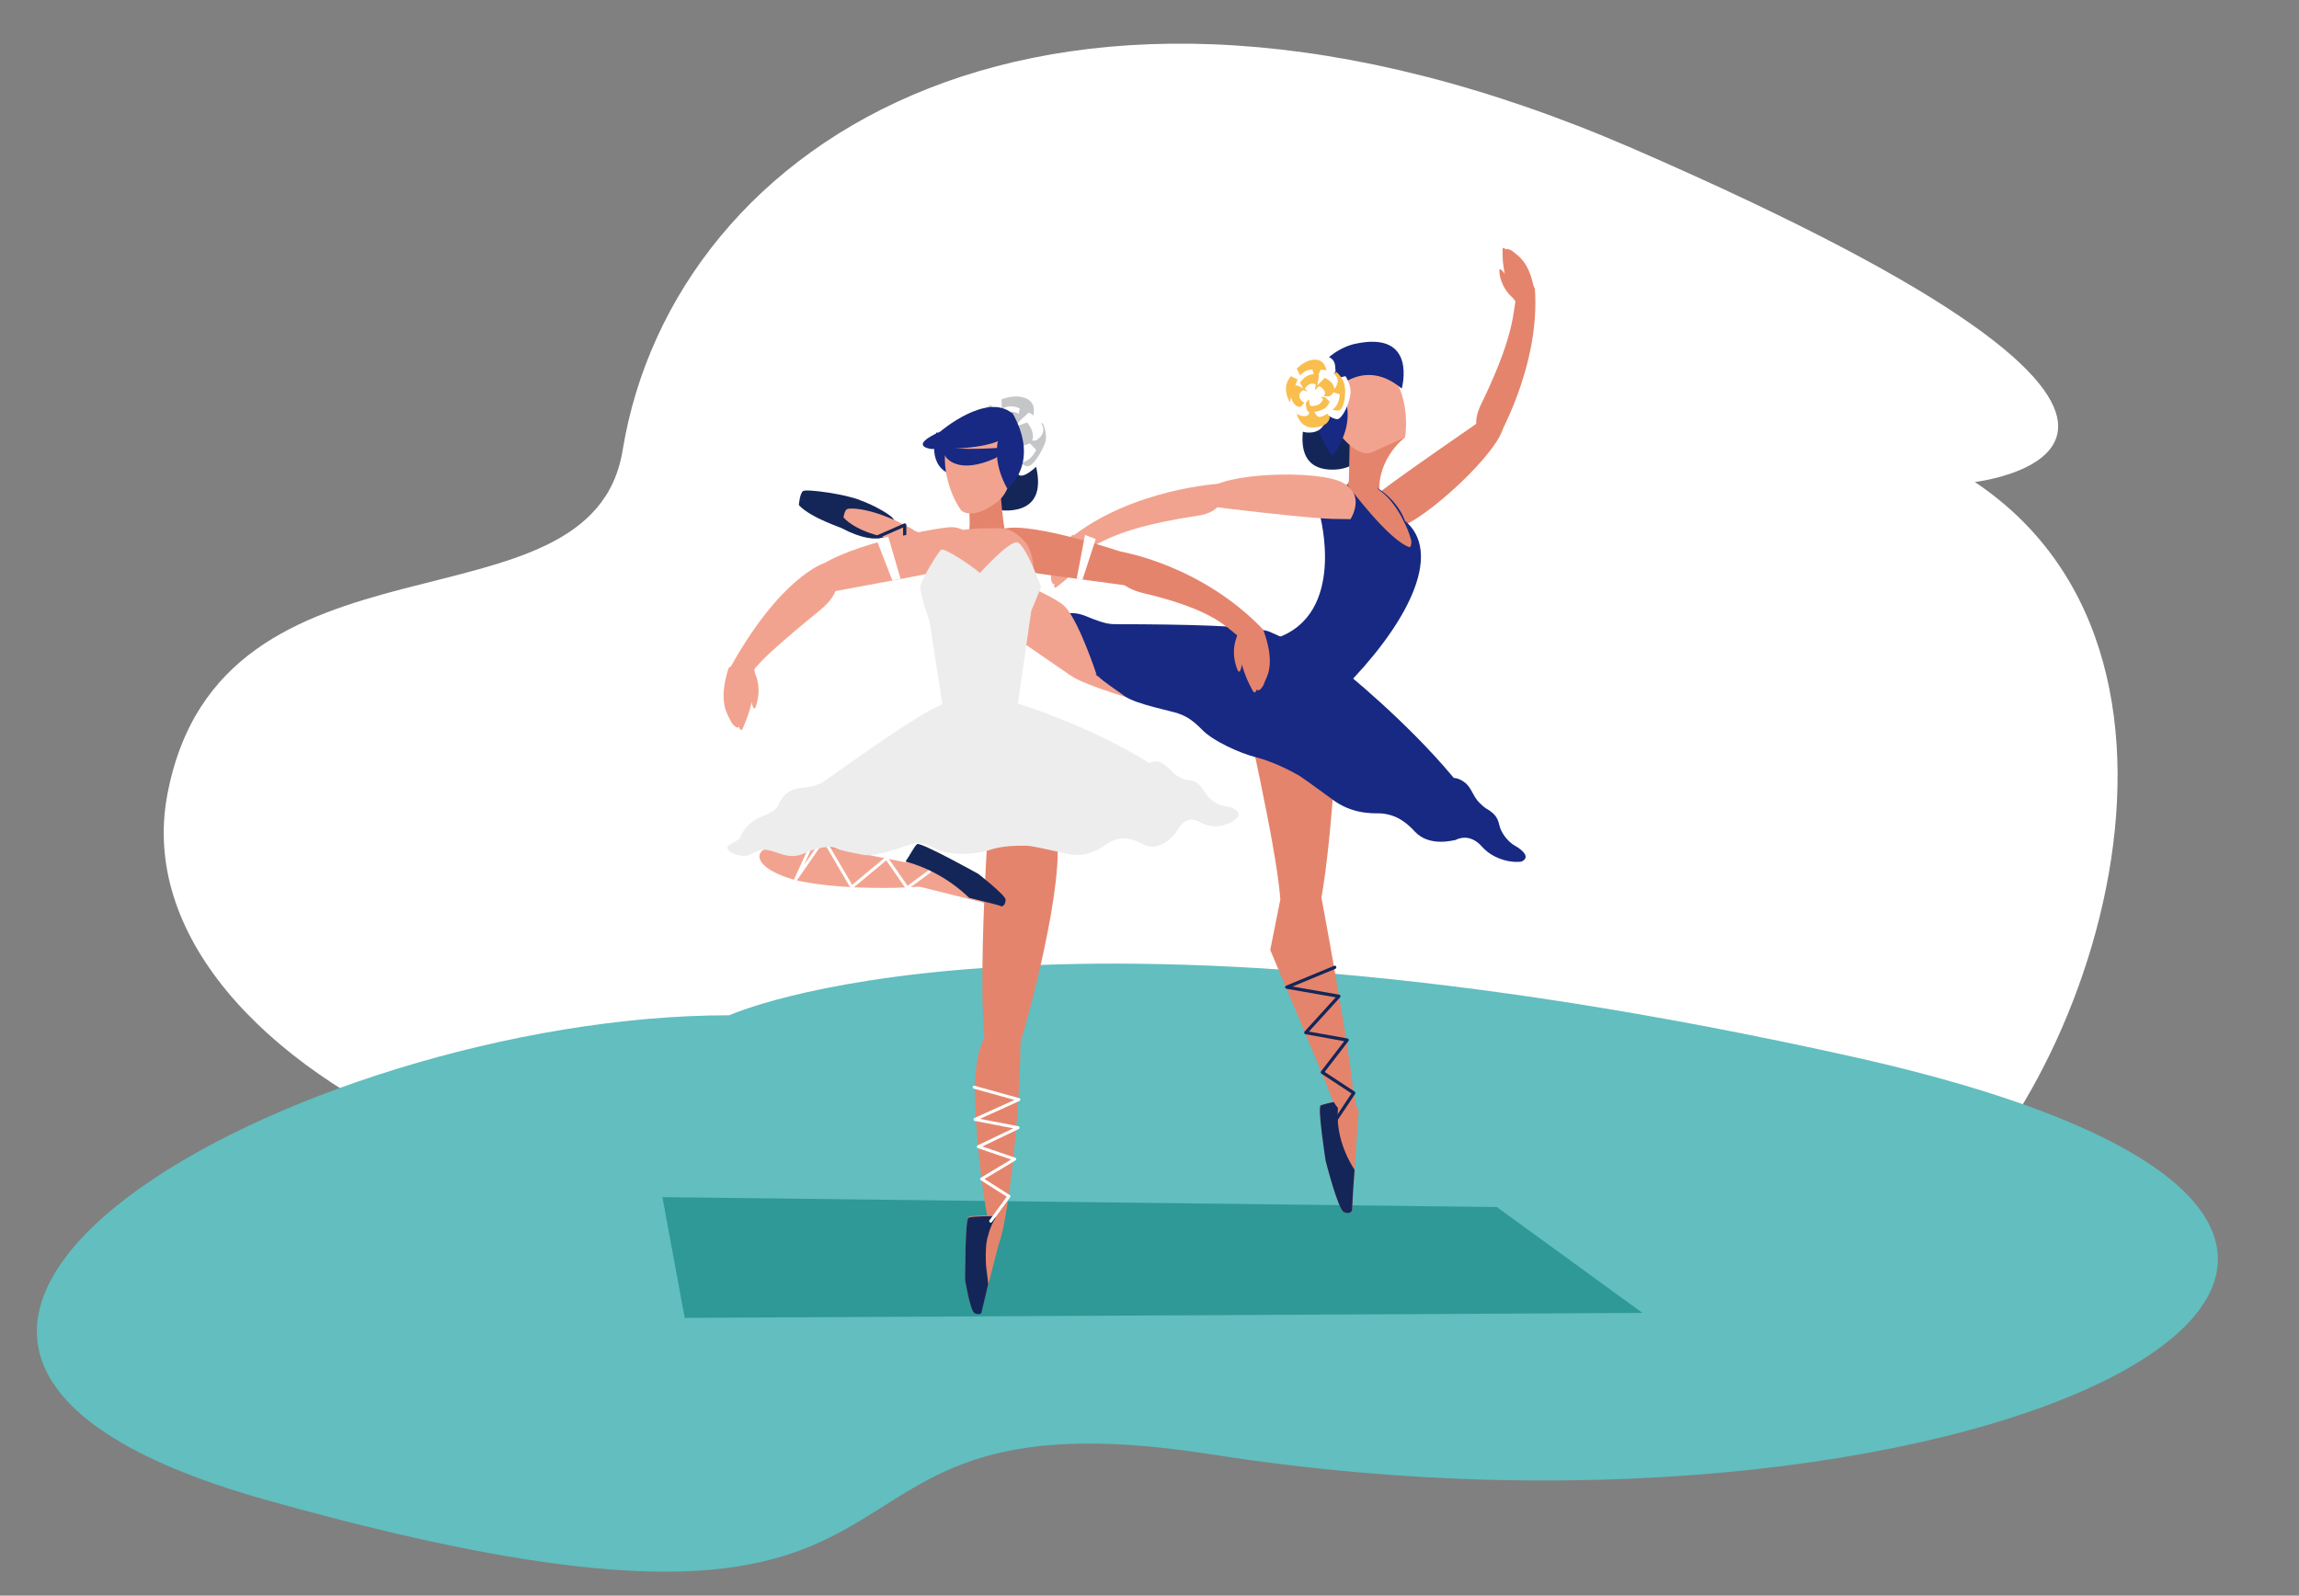 <?xml version="1.0" encoding="utf-8"?>
<!-- Generator: Adobe Illustrator 27.4.0, SVG Export Plug-In . SVG Version: 6.00 Build 0)  -->
<svg version="1.1" id="Layer_1" xmlns="http://www.w3.org/2000/svg" xmlns:xlink="http://www.w3.org/1999/xlink" x="0px" y="0px"
	 viewBox="0 0 278 193" style="enable-background:new 0 0 278 193;" xml:space="preserve">
<rect x="0" y="0" width="278" height="193" fill="#808080" stroke="none"/>
<style type="text/css">
	.st0{fill-rule:evenodd;clip-rule:evenodd;fill:#FFFFFF;}
	.st1{fill-rule:evenodd;clip-rule:evenodd;fill:#62BEBF;}
	.st2{fill:#2E9996;}
	.st3{fill:#142658;}
	.st4{fill:#E5846C;}
	.st5{fill:#F2A38F;}
	.st6{fill:#172982;}
	.st7{fill:#FFFFFF;}
	.st8{fill:#F9BE4E;}
	.st9{fill:none;stroke:#142658;stroke-width:0.392;stroke-linecap:round;stroke-linejoin:round;stroke-miterlimit:10;}
	.st10{fill:#C5C6C8;}
	.st11{fill:none;stroke:#FFFFFF;stroke-width:0.363;stroke-linecap:round;stroke-linejoin:round;stroke-miterlimit:10;}
	.st12{fill:#EDEDED;}
</style>
<path class="st0" d="M20.2,96.3c-6,33.1,56.3,62.9,115.8,46.6c68.8-18.9,71.7,21,93.5,7.4c21.8-13.6,42.2-70,9.3-92
	c0,0,40.7-4.7-41.5-40.4c-70.2-30.4-115.8-1-122,36.5C71.6,77.7,26.5,62,20.2,96.3z"/>
<path class="st1" d="M88.2,122.8c-51.8,0-124,39.5-56.1,58.6c90.9,25.6,58.1-14.3,114.3-5.5c94.6,14.9,174.6-26.3,78-48
	C125.4,105.8,88.2,122.8,88.2,122.8z"/>
<path class="st2" d="M198.6,158.8l-115.8,0.6l-2.7-14.6L181,146L198.6,158.8z"/>
<path class="st3" d="M96.6,61.1c0,0,0.1-1.4,0.5-1.7c0.4-0.3,5.3,0.4,6.9,1.1c1.7,0.6,4,1.9,4.1,2.4c0.2,0.5-0.2,1.3-0.2,1.3
	s-1.1,2.3-6.1-0.3C102,63.9,98.1,62.7,96.6,61.1z"/>
<path class="st3" d="M166.1,48.9c0,0,0.9,8.2-5.3,7.9c-6.1-0.3-1.9-9.4-1.8-9.6C159.1,47.1,166.1,48.9,166.1,48.9z"/>
<path class="st4" d="M163.2,53.8c0-0.2,6.7-0.9,6.7-0.9s-3.4,2.5-3.1,6.8c0,0-2.6,0.5-3.7-1.1C163.1,58.6,163.2,54.3,163.2,53.8z"/>
<path class="st5" d="M169.9,52.9c0,0-0.9,0.4-4,1.8c-2.7,1.2-7.2-6.4-6.6-8.4c0.6-2,5.5-3.8,8.3-1.6
	C169.8,46.4,170.3,50.4,169.9,52.9z"/>
<path class="st6" d="M160.4,48.2c0,0,4-5.5,9.1-1.2c0,0,2-7.1-5.7-5.4c0,0-3.6,0.7-5.1,4.4C158.7,46.1,158.9,48.2,160.4,48.2z"/>
<path class="st6" d="M161.7,46.4c0,0,3.2,3.6-0.6,8.8c0,0-5.1-7.1-0.1-10.3L161.7,46.4z"/>
<path class="st4" d="M165.6,60.5c1.6-1.2,1-1,13-9.3c2.8-2,3.2-1.7,3.2,0.1c0.1,2.9-9.7,11.9-12.8,12.5
	C165.7,64.4,165.6,60.5,165.6,60.5z"/>
<path class="st4" d="M180.8,53.6c0,0,5.5-9.1,4.8-18.7c0,0-0.8-1.9-1.9,0.2c-1.1,2.1,0.3,3.7-4.6,13.8
	C177.1,53,180.8,53.6,180.8,53.6z"/>
<path class="st4" d="M183.2,36.4c0,0-0.9-1.3-1.2-3c-0.3-1.7-0.3-1.9-0.3-3c-0.1-0.8,0.4-0.2,0.4-0.2s0-0.1,0.1-0.1
	c0.1,0,0.4,0.1,0.6,0.2c0.1,0.1,0.4,0.3,0.5,0.4c0.6,0.5,1.8,1.4,2.3,4.8C185.6,35.4,184.5,37.7,183.2,36.4z"/>
<path class="st4" d="M183.3,36.3c0,0-1.4-0.8-1.9-2.8c-0.4-2,0.4-0.7,2.9,3L183.3,36.3z"/>
<path class="st6" d="M164.1,57.9c0,0-2.1,0.7-4.5,4.4c0,0,3.3,12-5.3,14.9c0,0,4.5,10.1,9.4,4.8c7-7.5,10.6-15.3,6.2-19
	C169.9,63.1,168.9,59.4,164.1,57.9z"/>
<path class="st4" d="M163.7,133.5c0,0-0.5-0.5-0.7-0.5s-2.9,0.4-3.3,0.7c-0.4,0.3,0.6,6.7,0.6,6.7s1.5,5.9,2.2,6.2
	c0.6,0.3,1,0,1-0.3s0.8-12,0.8-12L163.7,133.5z"/>
<path class="st3" d="M161.9,133.2c-0.9,0.1-1.9,0.4-2.2,0.5c-0.4,0.3,0.6,6.7,0.6,6.7s1.5,5.9,2.2,6.2c0.6,0.3,1,0,1-0.3
	c0-0.1,0.1-2.3,0.3-4.8C162.2,139,161.4,136.1,161.9,133.2z"/>
<path class="st4" d="M164.2,134.7l-0.6-2.9c-0.4-5.2-4.1-24.8-4.1-24.8l-4.7,1.9l-1.2,6c0,0,5.8,13.8,6.9,16.5
	c0.3,0.9,0.8,2.3,1.6,2.9C163.6,135.3,164.2,134.7,164.2,134.7z"/>
<path class="st4" d="M161.9,84.1c0,0-0.6,16.3-2.2,25c0,0-4.8,2.9-4.8,1.1c-0.1-5-2.5-15.9-5.6-30.2c0,0,4.3,0.7,4.9,0.5
	C154.8,80.3,161.6,78.3,161.9,84.1z"/>
<path class="st5" d="M148.4,87.7c0,0-17.1-4.2-19.2-6.2c0,0-5.6-6.5,1.1-6c1.7,0.1,24.8-0.3,26.6,4.4c0,0,0.8,1.7,0.3,3.1
	C157,83.6,156.2,89.5,148.4,87.7z"/>
<path class="st6" d="M183.2,102.3c-0.9-0.5-1.7-1.6-1.9-2.5c-0.2-1-0.7-1.4-1.1-1.7c-0.4-0.3-0.5-0.2-1.3-1s-0.9-1.7-1.7-2.4
	c-0.5-0.4-1-0.6-1.4-0.6c-5.8-7-13.6-13.2-13.6-13.2l-4-2.3c0,0-1.3-0.7-4.7-2.2c-1.8-0.7-10.6-0.9-18.3-0.9c-1,0-1.5,0-3.7-0.9
	c-2.1-0.9-3.1-0.2-3.7,0.1c-0.6,0.3-1.1,0.2-3-0.1c-1.8-0.3-3,0.3-3.4,0.6c0,0-0.2-0.1-1.5-0.1c-1.2-0.1,0.6,1.8,1.9,2.1
	c1.3,0.2,1.7,0.1,2.8,0.9s2.1,2,4.1,2.3c2,0.3,3.6,1,4.2,1.5c0.5,0.5,1.7,1.3,3.1,2.3c1.4,1,5.7,1.8,6.5,2.1
	c0.8,0.3,1.5,0.6,2.8,1.9c1.3,1.4,4.6,2.9,6.6,3.4s4.3,1.7,4.8,2c0.5,0.2,2.2,1.5,4.7,3.3c2.6,1.8,5.2,1.4,5.8,1.5
	c0.6,0.1,2.1,0.2,3.9,2.2c1.8,1.9,4.7,1,4.9,1c0.2-0.1,1.7-0.9,3.2,0.8c1.5,1.7,3.9,2,4.8,1.8C185.1,103.7,184.1,102.8,183.2,102.3z
	"/>
<path class="st5" d="M110.2,67C110.2,67,110.2,67.1,110.2,67c0.5,0.4,10.1,8.4,10.1,8.4l9,6.2h3.3c0,0-2-6.1-3.7-8.1
	c-1.2-1.4-6.1-3.1-17.3-8.8c-0.8-0.5-2.1-1-3.1-0.9c-1.6,0.2-1.6,1.1-1.6,1.1L110.2,67z"/>
<path class="st7" d="M160.1,51.3l-0.4-1.6c0,0,1.4,1,2,1c0.6,0,1.5-1.9,1.6-3.1c0.1-1.1-0.6-2.1-0.6-2.1l-1.3,0.3l-0.9,0.5
	c0,0,1.1-1.3,1-1.5c-0.1-0.2,0.2-1.4-1.1-1.7c-1.3-0.4-2.7,0.6-2.7,0.6l0.4,2.2l-1.5-1.4c-2.2,1.4-0.8,4.3-0.8,4.3l1.5,0.1
	c0,0-1.3,0.6-1.3,0.8c0,0.2,0,2.3,1.9,2.6C159.7,52.5,160.1,51.3,160.1,51.3z"/>
<path class="st8" d="M160.8,50.5l-0.7-1.2c0,0,1.4,0.5,1.9,0.3s0.8-2,0.6-2.9c-0.1-1-1-1.7-1-1.7l-1,0.6l-0.7,0.6
	c0,0,0.6-1.3,0.5-1.5c-0.1-0.1-0.2-1.2-1.4-1.2c-1.2,0-2.2,1.1-2.2,1.1l0.9,1.7l-1.6-0.8c-1.5,1.7,0.3,3.8,0.3,3.8l1.3-0.3
	c0,0-0.9,0.8-0.9,1c0,0.2,0.5,1.9,2.2,1.7C160.7,51.6,160.8,50.5,160.8,50.5z"/>
<path class="st7" d="M161.1,47.4l0.9,0.3c0,0,0,0.9-0.5,1.5c-0.5,0.6-1.7,1.4-2.1,1.2c-0.4-0.2-0.8-1.3-0.8-1.3l-0.4,1.1
	c0,0-0.7,0.5-1.7-0.4c-1-0.9-0.2-2.2-0.1-2.3c0.1-0.1,1.1,0,1.1,0l-0.9-0.6c0,0,0.3-2.2,2.1-2.2l0.4,1.4l0.6-1.4c0,0,1.2,0,1.8,0.7
	c0.6,0.7,0,1.3,0,1.5c0,0.1-1.1,0.5-1.1,0.5H161.1L161.1,47.4z"/>
<path class="st8" d="M160.3,48.1l0.5,0.5c0,0-0.3,0.7-0.8,0.9c-0.6,0.3-1.7,0.5-1.9,0.2c-0.2-0.3-0.2-1.2-0.2-1.2l-0.6,0.7
	c0,0-0.7,0.2-1.1-0.9c-0.4-1,0.5-1.7,0.6-1.7c0.1,0,0.8,0.4,0.8,0.4l-0.4-0.7c0,0,0.9-1.5,2.3-0.9l-0.2,1.2l0.9-0.9
	c0,0,0.9,0.4,1.1,1.1c0.2,0.7-0.4,1-0.5,1.1c0,0.1-1,0-1,0L160.3,48.1z"/>
<path class="st7" d="M159.7,48l0.3,0.3c0,0-0.2,0.4-0.5,0.6c-0.3,0.2-1,0.3-1.1,0.1c-0.1-0.2-0.1-0.7-0.1-0.7l-0.4,0.4
	c0,0-0.4,0.1-0.7-0.5c-0.3-0.6,0.3-1,0.4-1s0.5,0.2,0.5,0.2l-0.3-0.4c0,0,0.5-0.9,1.3-0.5l-0.1,0.7l0.5-0.5c0,0,0.5,0.2,0.7,0.7
	c0.1,0.4-0.2,0.6-0.3,0.6c0,0.1-0.6,0-0.6,0H159.7z"/>
<path class="st5" d="M147.5,58.5c0,0-10.6,0.6-18.1,6.6c0,0-1.1,1.7,1.3,1.4c2.4-0.3,2.8-2.4,14-4.1
	C149.1,61.8,147.5,58.5,147.5,58.5z"/>
<path class="st5" d="M132,66.2c0,0-0.5,1.5-1.8,2.7c-1.3,1.2-1.4,1.3-2.3,2c-0.6,0.5-0.4-0.2-0.4-0.3c0,0-0.1,0.1-0.2,0
	c-0.1-0.1-0.2-0.4-0.2-0.6c0-0.1,0-0.5,0-0.7c0-0.8,0.1-2.3,2.6-4.6C129.8,64.8,132.3,64.4,132,66.2z"/>
<path class="st5" d="M131.9,66.2c0,0,0.1,1.7-1.3,3.1c-1.4,1.5-0.8,0.1,0.8-4.1L131.9,66.2z"/>
<path class="st4" d="M163.3,57.9l-0.4,0.7c0,0,5.1,6.9,7.6,7.6c0,0,0.3-0.4,0.1-1c-0.2-0.9-1.6-4.4-3.8-5.9l-0.1-0.1l-1.3-1.7
	L163.3,57.9z"/>
<path class="st5" d="M163.3,62.8c-2-0.1-1.5,0.3-15-1.3c-3.4-0.4-3.5-0.7-2.4-2.1c1.8-2.3,13.7-2.6,16.5-1
	C165.2,59.9,163.3,62.8,163.3,62.8z"/>
<path class="st9" d="M161.5,135.5l2.2-3.3l-3.8-2.5l3-3.9l-5-0.9l4-4.4l-6.3-1.1l5.8-2.4"/>
<path class="st5" d="M107.1,65c0,0-3.4-0.6-5.1-2.4c0,0,0.1-0.8,0.4-1c0.2-0.2,3.2-0.3,8.1,2.5L109,65H107.1z"/>
<path class="st9" d="M106.2,64.9l3.2-1.4v3l3.2-1.4l-0.5,3.5l3.5-2l-1,4l4.6-2.2l-2.2,4.3l5.8-2.8l-3.6,4.6"/>
<path class="st6" d="M113.2,52.5c0,0-1.3,4,2.1,5c3.4,1,0-0.2,0-0.2l0.2-4.2l-2.3-0.8V52.5z"/>
<path class="st5" d="M109.4,105.7c0,0-0.3-0.6-0.2-0.7c0.1-0.2,1.4-2.5,1.7-2.8c0.4-0.3,7.4,3.6,7.4,3.6s3.2,2.5,3.2,3.1
	c0,0.7-0.3,0.9-0.6,0.8c-0.2-0.1-9.9-2.5-9.9-2.5L109.4,105.7z"/>
<path class="st3" d="M116.6,54.3c0,0-0.2,8.2,5.9,7.4c6.1-0.8,1.1-9.5,1-9.7C123.3,51.9,116.6,54.3,116.6,54.3z"/>
<path class="st7" d="M121.3,57.4l0.3-2c0,0,1,1.8,1.7,2.1c0.7,0.3,2.6-1.4,3.3-2.6c0.7-1.2,0.4-2.7,0.4-2.7l-1.6-0.3l-1.3,0.1
	c0,0,1.9-0.9,1.8-1.1c0-0.2,0.9-1.4-0.4-2.5c-1.3-1.1-3.3-0.8-3.3-0.8l-0.6,2.6l-1-2.3c-3.1,0.5-3.1,4.3-3.1,4.3l1.6,0.8
	c0,0-1.7,0-1.9,0.2c-0.2,0.2-1.2,2.5,0.8,3.9C120.3,58.4,121.3,57.4,121.3,57.4z"/>
<path class="st10" d="M122.5,56.8l-0.2-1.7c0,0,1.3,1.2,1.9,1.3c0.7,0.1,1.8-1.8,2.2-2.9c0.3-1.1-0.3-2.3-0.3-2.3l-1.4,0.1l-1,0.3
	c0,0,1.4-1.2,1.3-1.4c-0.1-0.2,0.4-1.4-0.9-2c-1.3-0.6-3,0.1-3,0.1l0.1,2.4l-1.4-1.7c-2.5,1.1-1.6,4.3-1.6,4.3l1.6,0.3
	c0,0-1.4,0.4-1.5,0.6c-0.1,0.2-0.4,2.4,1.6,3.1C121.8,58,122.5,56.8,122.5,56.8z"/>
<path class="st7" d="M124.5,53.6l0.8,0.8c0,0-0.4,1-1.3,1.4s-2.6,0.7-2.9,0.2c-0.3-0.5-0.2-1.9-0.2-1.9l-1,1c0,0-1,0.2-1.7-1.3
	c-0.6-1.6,0.8-2.5,1-2.6c0.2-0.1,1.2,0.6,1.2,0.6l-0.6-1.1c0,0,1.4-2.3,3.5-1.3l-0.3,1.8l1.4-1.3c0,0,1.3,0.6,1.7,1.7
	c0.3,1.1-0.7,1.5-0.7,1.6c-0.1,0.2-1.5,0-1.5,0L124.5,53.6z"/>
<path class="st10" d="M123.2,54l0.3,0.8c0,0-0.6,0.6-1.4,0.6c-0.8,0-2.2-0.3-2.3-0.8c-0.1-0.4,0.4-1.5,0.4-1.5l-1,0.5
	c0,0-0.8-0.2-0.8-1.5c0-1.4,1.4-1.6,1.6-1.6c0.1,0,0.7,0.8,0.7,0.8l-0.1-1c0,0,1.8-1.2,3,0.1l-0.8,1.2l1.4-0.5c0,0,0.8,0.9,0.7,1.8
	c-0.1,0.9-1,0.9-1.1,1c-0.1,0.1-1.1-0.5-1.1-0.5L123.2,54z"/>
<path class="st7" d="M122.5,53.6l0.2,0.5c0,0-0.4,0.4-0.8,0.4c-0.5,0-1.3-0.2-1.3-0.4c0-0.3,0.3-0.9,0.3-0.9l-0.6,0.3
	c0,0-0.5-0.1-0.5-0.9s0.8-0.9,0.9-0.9c0.1,0,0.4,0.5,0.4,0.5l-0.1-0.6c0,0,1-0.7,1.8,0.1l-0.5,0.7l0.8-0.3c0,0,0.5,0.5,0.4,1.1
	c-0.1,0.5-0.6,0.5-0.6,0.6c-0.1,0.1-0.6-0.3-0.6-0.3L122.5,53.6z"/>
<path class="st5" d="M118.8,68c-2.2,0.5-1.5,0.5-17.8,3.5c-3.8,0.7-4,0.3-3.2-1.6c1.3-3.1,13.1-5.7,16.7-6.1
	C118.1,63.3,118.8,68,118.8,68z"/>
<path class="st5" d="M99.7,68.1c0,0-5.4,1.6-11.7,13.2c0,0-0.1,2.4,2.1,0.7c2.2-1.7-0.6-0.3,9.3-8.4C103.3,70.2,99.7,68.1,99.7,68.1
	z"/>
<path class="st5" d="M91.2,80.9c0,0,0.4,1.8-0.2,3.7c-0.5,1.9-0.6,2.1-1.1,3.3c-0.3,0.9-0.5,0-0.6,0c0,0,0,0.1-0.2,0.1
	c-0.1,0-0.4-0.3-0.5-0.4s-0.3-0.5-0.4-0.7c-0.4-0.8-1.3-2.3-0.1-6.1C88.2,80.8,90.4,78.8,91.2,80.9z"/>
<path class="st5" d="M91,80.9c0,0,1.1,1.5,0.6,3.8c-0.5,2.3-0.7,0.5-1.6-4.4L91,80.9z"/>
<path class="st4" d="M120.1,124.2c0,0-1.9,0.8-2.2,6.6c-0.2,5.9,1.6,20.4,2.7,19.8c1.1-0.6,3.3-19.3,2.7-28.6
	C123,116.4,120.1,124.2,120.1,124.2z"/>
<path class="st4" d="M123.2,85.5l-2.8,1.4c0,0-2.3,27.3-1.4,38c0.3,3.6,3.2,3.6,3.5,3.6c0.4,0,5.3-17,5.4-25.3
	S124.1,87.5,123.2,85.5z"/>
<path class="st4" d="M120.6,147.5c0,0-0.3-0.5-0.5-0.5c-0.2,0-2.6,0-3,0.2s-0.4,7.5-0.4,7.5s0.6,3.6,1.1,4c0.5,0.3,0.9,0.1,0.9-0.1
	c0-0.2,2.3-9,2.3-9L120.6,147.5z"/>
<path class="st3" d="M119.2,152.3c0-1,0-2,0.3-2.9c0.2-0.8,0.5-1.5,0.9-2.1c-0.1-0.1-0.2-0.2-0.3-0.2c-0.2,0-2.6,0-3,0.2
	s-0.4,7.5-0.4,7.5s0.6,3.6,1.1,4c0.5,0.3,0.9,0.1,0.9-0.1c0-0.1,0.4-1.6,0.8-3.4C119.4,154.2,119.2,153.3,119.2,152.3z"/>
<path class="st4" d="M118.1,68.2c2.2,0.4,1.5,0.4,18,2.6c3.9,0.5,5.6-1.9,3.7-2.6c-2.6-1-15.1-5.3-18.6-4.2
	C117.7,65,118.1,68.2,118.1,68.2z"/>
<path class="st4" d="M135.4,66.7c0,0,9.7,1.5,17.3,9.4c0,0,1,2.1-1.6,1.5c-2.7-0.7-2-3.3-13-5.9C133,70.4,135.4,66.7,135.4,66.7z"/>
<path class="st4" d="M149.7,76.5c0,0-0.3,1.8,0.4,3.7c0.6,1.9,0.7,2,1.3,3.2c0.4,0.8,0.5,0,0.6,0c0,0,0,0.1,0.2,0.1
	c0.1,0,0.4-0.3,0.5-0.5c0.1-0.1,0.2-0.5,0.3-0.7c0.4-0.8,1.1-2.4-0.2-6C152.7,76.2,150.4,74.4,149.7,76.5z"/>
<path class="st4" d="M149.8,76.5c0,0-1,1.6-0.4,3.8c0.6,2.2,0.8,0.5,1.4-4.5L149.8,76.5z"/>
<path class="st4" d="M121,59.1c0-0.2-4,0.8-4,0.8s0.5,3.5,0.1,4.6c0,0,2.9,0.8,4.4-0.5C121.4,64,120.9,59.6,121,59.1z"/>
<path class="st5" d="M116.2,61.7c0,0,1.2,1.4,4.4-1c2.4-1.8,2.4-7.6,0.9-9.1c-1.4-1.5-5.4-1.8-6.8,1.5
	C113.6,55.6,114.7,59.6,116.2,61.7z"/>
<path class="st5" d="M118.7,63.9c0,0-4.3,0.2-5.4,0.9c-1.1,0.7-0.6,2.4-1,2.9c-0.3,0.5,0.2,11.1,2.1,18.1c0,0,4,2.8,7.6-0.8
	c0,0,5.3-15.9,1.9-19.5C122,63.4,120.9,64,118.7,63.9z"/>
<path class="st4" d="M123,85.1l-8.9,0.8c0,0,1.2,0.1-3.9,3.9c-8.6,6-4.3,3.3-17.4,12.8c0,0,0.2,1.6,3.6,1.7c4.1,0.1,17.4-4,20.7-5.3
	c2.4-1.3,4.6-3.2,4.9-4.8C122.3,92.5,123.4,89.6,123,85.1z"/>
<path class="st6" d="M120.8,53.3c0,0-1.8,1.1-8.2,1c0,0-2.9-0.3,1.1-2.1c0,0,5.6-4.8,8.7-2.2C122.4,49.9,122.1,52.6,120.8,53.3z"/>
<path class="st6" d="M122.3,50.1c0,0-3.6,3.4-0.5,9c0,0,4.1-3,0.6-9.2L122.3,50.1z"/>
<path class="st5" d="M92.6,102.6c-1.6,0.8-0.8,2.6,3.4,3.8c6.2,1.6,19.7,1.1,19.3-0.2c-0.4-1.3-13.9-3.3-18.5-4.4L92.6,102.6z"/>
<path class="st11" d="M112.4,105.4l-2.7,2l-2.5-3.6l-4.2,3.5l-3.4-5.8l-3.4,4.9l2.2-4.8"/>
<path class="st12" d="M118.5,69.3c0,0,3.5-3.9,4.5-3.7c1,0.2,2.9,5.4,2.9,5.4l-1.2,2.9L123,85.7l-9-0.2l-1.6-10.4
	c0,0-1.2-3.2-1.1-4.1c0-0.8,2.2-4.3,2.5-4.5C114.1,66.2,117.2,68.2,118.5,69.3z"/>
<path class="st12" d="M148.1,97.5c-0.9-0.1-1.9-0.8-2.5-1.8c-0.6-1-1.1-1.2-1.6-1.3c-0.5-0.1-0.5,0-1.4-0.4
	c-0.9-0.5-1.4-1.4-2.3-1.8c-0.6-0.2-1-0.1-1.3,0.1c-7.4-4.6-15.9-7.2-15.9-7.2l-4-0.3c0,0-1.3-0.1-4.5,0.2
	c-1.7,0.2-8.5,4.9-14.5,9.2c-0.7,0.5-1.2,0.9-3.2,1.1c-2,0.2-2.5,1.5-2.8,2.1c-0.3,0.6-0.8,0.9-2.3,1.5c-1.5,0.7-2.2,2-2.4,2.6
	c0,0-0.2,0.1-1.2,0.7c-1,0.6,1.3,1.7,2.4,1.2s1.4-0.8,2.6-0.5c1.2,0.3,2.4,1.1,4.1,0.3c1.7-0.8,3.2-0.9,3.8-0.6
	c0.6,0.3,1.8,0.5,3.3,0.8c1.5,0.3,5.1-1.1,5.8-1.3c0.7-0.2,1.4-0.2,3,0.6c1.6,0.8,4.8,0.7,6.5,0.1c1.7-0.6,4-0.5,4.5-0.5
	s2.3,0.4,5,1c2.7,0.6,4.6-1.3,5.1-1.5c0.5-0.2,1.7-0.9,3.9,0.3c2.2,1.2,4.1-1.5,4.2-1.7c0.1-0.2,1-2,2.8-0.9c1.9,1,3.8,0.1,4.5-0.7
	C150.1,98.1,149,97.6,148.1,97.5z"/>
<path class="st3" d="M118.3,105.7c0,0-7-3.9-7.4-3.6c-0.3,0.2-0.9,1.4-1.4,2.1c2.9,0.8,5.5,2.3,7.7,4.4c2,0.5,3.7,0.9,3.8,1
	c0.2,0.1,0.6-0.1,0.6-0.8C121.5,108.2,118.3,105.7,118.3,105.7z"/>
<path class="st11" d="M119.8,147.7l2.2-3l-3.3-2.1l4-2.4l-4.4-1.5l4.8-2.3l-5.2-1l5.3-2.4l-5.4-1.5"/>
<path class="st7" d="M106,65.3l1.9,4.9l1-0.2l-1.5-5.1L106,65.3z"/>
<path class="st7" d="M131.2,64.7l-1,5.3l0.7,0.1l1.6-4.9L131.2,64.7z"/>
<path class="st6" d="M114.4,55.3c0,0,1.4,2.2,6,0.1l1.5-1.3c0,0-6.3,0.5-7.6-0.1C113,53.4,114.4,55.3,114.4,55.3z"/>
</svg>
